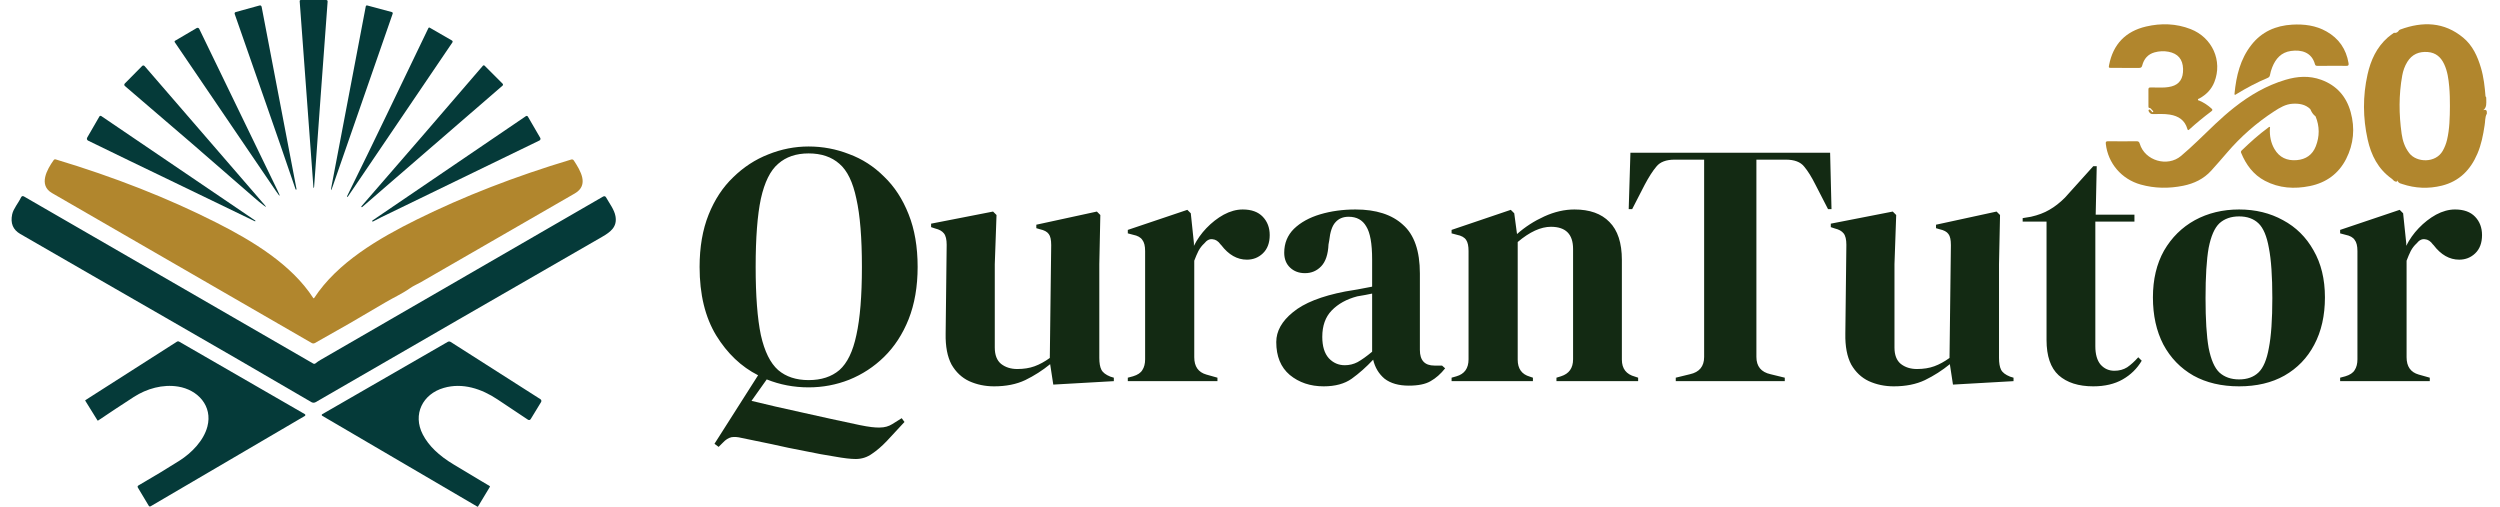 <svg xmlns="http://www.w3.org/2000/svg" width="148" height="30" viewBox="0 0 148 30" fill="none"><g clip-path="url(#clip0_183_2)"><path d="M19.395 0.099C19.123 3.744 18.858 7.412 18.595 11.07C18.595 11.083 18.591 11.093 18.582 11.102C18.575 11.112 18.569 11.122 18.564 11.135C18.563 11.138 18.558 11.138 18.558 11.135L17.741 0.072C17.738 0.032 17.769 0 17.808 0L19.304 0.001C19.37 0.001 19.399 0.034 19.395 0.099V0.099Z" fill="#053A39"></path><path d="M15.709 6.028C15.072 4.21 14.468 2.479 13.897 0.837C13.875 0.771 13.897 0.73 13.963 0.711L15.353 0.328C15.43 0.306 15.475 0.336 15.491 0.414C16.172 3.996 16.859 7.59 17.554 11.193C17.557 11.209 17.551 11.218 17.535 11.223L17.534 11.224C17.515 11.228 17.503 11.223 17.497 11.204C16.909 9.478 16.313 7.752 15.709 6.027V6.028Z" fill="#053A39"></path><path d="M23.247 0.809L19.69 11.049C19.591 11.334 19.569 11.328 19.625 11.033L21.654 0.377C21.662 0.337 21.701 0.312 21.74 0.323L23.199 0.715C23.24 0.727 23.261 0.77 23.247 0.809H23.247Z" fill="#053A39"></path><path d="M20.547 11.613C22.197 8.278 23.787 4.918 25.364 1.657C25.377 1.631 25.409 1.621 25.434 1.636L26.758 2.399C26.797 2.423 26.808 2.474 26.783 2.51C24.729 5.534 22.665 8.579 20.591 11.643C20.582 11.657 20.572 11.658 20.558 11.651C20.542 11.642 20.54 11.629 20.547 11.613L20.547 11.613Z" fill="#053A39"></path><path d="M11.794 1.707L16.426 11.268C16.623 11.672 16.594 11.69 16.341 11.318L10.345 2.497C10.326 2.469 10.335 2.429 10.364 2.413L11.643 1.661C11.697 1.629 11.766 1.651 11.794 1.707H11.794Z" fill="#053A39"></path><path d="M15.036 11.689C12.675 9.623 10.128 7.424 7.393 5.091C7.349 5.054 7.346 4.987 7.387 4.946L8.416 3.905C8.455 3.864 8.521 3.867 8.559 3.911L15.666 12.132C15.783 12.267 15.77 12.281 15.628 12.174C15.443 12.034 15.244 11.872 15.036 11.689L15.036 11.689Z" fill="#053A39"></path><path d="M21.399 12.21C23.808 9.44 26.205 6.667 28.588 3.891C28.615 3.861 28.661 3.861 28.689 3.889L29.753 4.953C29.787 4.986 29.785 5.041 29.75 5.071C26.987 7.457 24.216 9.853 21.44 12.258C21.427 12.27 21.415 12.27 21.402 12.257L21.401 12.255C21.386 12.241 21.386 12.226 21.399 12.21H21.399Z" fill="#053A39"></path><path d="M15.087 13.099C11.809 11.503 8.505 9.933 5.215 8.325C5.149 8.293 5.124 8.212 5.161 8.147L5.885 6.894C5.907 6.856 5.957 6.845 5.993 6.869C9.019 8.925 12.058 10.989 15.112 13.057C15.124 13.065 15.127 13.075 15.119 13.088C15.112 13.101 15.1 13.104 15.087 13.098V13.099Z" fill="#053A39"></path><path d="M22.562 12.865C22.402 12.943 22.243 13.024 22.085 13.111C22.066 13.121 22.051 13.118 22.038 13.105C22.034 13.1 22.032 13.096 22.032 13.091C22.031 13.075 22.037 13.062 22.05 13.053C25.085 10.99 28.112 8.931 31.132 6.877C31.172 6.849 31.227 6.862 31.252 6.905L31.982 8.161C32.016 8.218 31.992 8.291 31.934 8.318C28.797 9.838 25.673 11.354 22.562 12.865V12.865Z" fill="#053A39"></path><path d="M18.599 17.643C19.974 15.539 22.418 14.115 24.672 12.998C27.448 11.624 30.495 10.44 33.81 9.446C33.88 9.424 33.935 9.444 33.975 9.507C34.357 10.097 34.894 10.954 34.026 11.453C30.95 13.222 27.92 14.968 24.936 16.694C24.717 16.821 24.483 16.914 24.276 17.06C23.808 17.392 23.29 17.618 22.798 17.912C21.424 18.731 20.037 19.531 18.639 20.309C18.582 20.341 18.512 20.34 18.455 20.308C13.236 17.3 8.11 14.34 3.076 11.427C2.266 10.957 2.781 10.034 3.176 9.481C3.206 9.437 3.249 9.422 3.3 9.437C6.772 10.481 9.939 11.727 12.801 13.174C14.938 14.253 17.259 15.653 18.544 17.643C18.557 17.664 18.586 17.664 18.599 17.643V17.643Z" fill="#B1862D"></path><path d="M35.643 14.022C29.986 17.277 24.336 20.539 18.688 23.807C18.609 23.852 18.513 23.852 18.434 23.805C12.724 20.462 6.94 17.17 1.196 13.848C0.768 13.6 0.609 13.215 0.72 12.691C0.792 12.352 1.092 12.015 1.244 11.689C1.284 11.606 1.344 11.587 1.424 11.633L18.538 21.52C18.589 21.549 18.636 21.545 18.681 21.509C18.77 21.436 18.866 21.37 18.968 21.311C24.426 18.159 30.003 14.935 35.697 11.641C35.776 11.595 35.837 11.611 35.882 11.69C36.075 12.034 36.367 12.41 36.436 12.796C36.549 13.427 36.155 13.727 35.643 14.022Z" fill="#053A39"></path><path d="M10.544 22.885C9.635 22.739 8.693 23.003 7.918 23.502C7.225 23.951 6.521 24.415 5.809 24.895C5.793 24.906 5.78 24.903 5.77 24.887L5.051 23.727C5.041 23.71 5.044 23.695 5.061 23.685L10.471 20.229C10.512 20.202 10.566 20.201 10.608 20.226L18.046 24.517C18.087 24.541 18.087 24.601 18.046 24.624L8.924 29.968C8.874 29.997 8.835 29.987 8.804 29.938L8.165 28.87C8.131 28.813 8.143 28.769 8.2 28.736C9.102 28.213 9.909 27.726 10.623 27.273C11.341 26.817 12.058 26.087 12.277 25.255C12.598 24.037 11.716 23.075 10.544 22.885L10.544 22.885Z" fill="#053A39"></path><path d="M29.461 23.651C28.506 23.012 27.384 22.641 26.27 22.964C25.022 23.323 24.412 24.533 25.031 25.725C25.372 26.383 25.98 26.973 26.852 27.494C27.565 27.919 28.277 28.347 28.988 28.775C29.007 28.787 29.011 28.803 29 28.822L28.299 29.984C28.289 30 28.277 30.004 28.261 29.994C25.209 28.213 22.146 26.418 19.072 24.612C19.038 24.591 19.038 24.541 19.072 24.523L26.506 20.239C26.561 20.208 26.628 20.209 26.68 20.243L31.992 23.631C32.049 23.667 32.067 23.743 32.032 23.802L31.424 24.8C31.379 24.875 31.319 24.888 31.245 24.84C30.649 24.445 30.055 24.05 29.461 23.651Z" fill="#053A39"></path></g><g clip-path="url(#clip1_183_2)"><path d="M137.416 4.724C136.714 4.468 136.009 4.514 135.303 4.724C134.174 5.06 133.181 5.643 132.265 6.365C131.495 6.97 130.808 7.666 130.102 8.341C129.783 8.645 129.458 8.944 129.121 9.229C128.314 9.911 126.976 9.516 126.674 8.509C126.641 8.401 126.6 8.36 126.481 8.362C125.925 8.369 125.369 8.368 124.812 8.362C124.692 8.361 124.648 8.379 124.664 8.518C124.79 9.666 125.598 10.61 126.731 10.926C127.563 11.159 128.402 11.166 129.243 10.997C129.885 10.868 130.46 10.594 130.907 10.1C131.225 9.749 131.536 9.39 131.845 9.031C132.657 8.086 133.584 7.27 134.629 6.592C134.963 6.375 135.311 6.165 135.724 6.141C136.106 6.119 136.474 6.175 136.768 6.457C136.837 6.626 136.931 6.778 137.081 6.889C137.325 7.477 137.325 8.073 137.096 8.659C136.899 9.164 136.509 9.436 135.965 9.48C135.392 9.526 134.939 9.325 134.646 8.82C134.43 8.449 134.358 8.042 134.377 7.617C134.379 7.582 134.409 7.537 134.363 7.515C134.329 7.498 134.304 7.537 134.279 7.555C133.721 7.961 133.212 8.424 132.715 8.9C132.67 8.943 132.649 8.984 132.676 9.05C132.966 9.753 133.397 10.342 134.084 10.704C134.929 11.147 135.83 11.201 136.748 11.013C137.711 10.815 138.445 10.286 138.892 9.407C139.34 8.526 139.422 7.592 139.162 6.644C138.909 5.718 138.333 5.058 137.417 4.724L137.416 4.724Z" fill="#B1862D"></path><path d="M147.011 6.523C147.226 6.349 147.187 6.111 147.187 5.883C147.187 5.845 147.189 5.807 147.184 5.77C147.172 5.745 147.161 5.719 147.142 5.698C147.097 5.131 147.035 4.567 146.873 4.019C146.671 3.336 146.381 2.694 145.823 2.231C144.69 1.292 143.423 1.259 142.096 1.748C142.073 1.769 142.039 1.767 142.019 1.8C141.951 1.908 141.856 1.97 141.72 1.942C141.599 2.033 141.472 2.117 141.358 2.216C140.693 2.803 140.346 3.568 140.158 4.41C139.872 5.691 139.881 6.978 140.165 8.257C140.371 9.187 140.781 10.005 141.587 10.577C141.662 10.625 141.703 10.715 141.794 10.743C141.875 10.767 141.93 10.757 141.921 10.668C141.954 10.778 142.034 10.848 142.16 10.878C142.178 10.883 142.197 10.883 142.213 10.895C142.984 11.153 143.769 11.185 144.556 10.991C145.589 10.735 146.253 10.057 146.661 9.102C146.891 8.567 147.001 8.002 147.087 7.431C147.134 7.196 147.097 6.946 147.222 6.726C147.237 6.529 147.177 6.469 147.011 6.524V6.523ZM145.035 6.292C145.029 6.959 145.019 7.627 144.864 8.282C144.81 8.508 144.727 8.723 144.611 8.927C144.189 9.672 143.064 9.629 142.63 9.068C142.365 8.727 142.235 8.334 142.177 7.919C142.014 6.768 142.005 5.617 142.212 4.47C142.264 4.185 142.359 3.912 142.513 3.663C142.792 3.211 143.208 3.04 143.725 3.08C144.203 3.116 144.506 3.389 144.698 3.805C144.892 4.224 144.953 4.675 144.994 5.129C145.029 5.516 145.037 5.904 145.035 6.292L145.035 6.292Z" fill="#B1862D"></path><path d="M124.999 4.019C125.541 4.019 126.083 4.016 126.624 4.021C126.739 4.022 126.789 3.993 126.82 3.876C126.921 3.488 127.153 3.209 127.553 3.099C127.823 3.025 128.098 3.011 128.373 3.063C128.934 3.169 129.22 3.507 129.238 4.076C129.255 4.645 129.03 4.991 128.552 5.117C128.297 5.185 128.035 5.186 127.833 5.181C127.616 5.181 127.46 5.184 127.303 5.179C127.216 5.177 127.186 5.211 127.187 5.296C127.189 5.627 127.188 5.959 127.188 6.29C127.188 6.332 127.183 6.381 127.243 6.389C127.318 6.398 127.358 6.452 127.396 6.506C127.423 6.545 127.506 6.583 127.461 6.628C127.408 6.679 127.386 6.585 127.347 6.561C127.331 6.552 127.322 6.533 127.308 6.52C127.283 6.498 127.256 6.469 127.221 6.491C127.181 6.516 127.187 6.56 127.206 6.593C127.257 6.678 127.309 6.754 127.433 6.754C127.775 6.754 128.118 6.729 128.458 6.785C128.967 6.869 129.344 7.113 129.492 7.633C129.521 7.736 129.557 7.71 129.614 7.658C130.028 7.282 130.462 6.927 130.91 6.591C130.997 6.526 130.99 6.488 130.917 6.421C130.707 6.232 130.476 6.077 130.216 5.965C130.18 5.95 130.119 5.951 130.117 5.9C130.115 5.848 130.176 5.844 130.21 5.825C130.615 5.602 130.921 5.289 131.091 4.856C131.585 3.6 130.971 2.224 129.687 1.723C128.828 1.388 127.938 1.363 127.051 1.569C125.834 1.852 125.096 2.62 124.858 3.85C124.827 4.011 124.835 4.018 124.999 4.019Z" fill="#B1862D"></path><path d="M132.302 5.607C132.343 5.624 132.371 5.585 132.402 5.567C132.994 5.205 133.605 4.88 134.245 4.612C134.322 4.579 134.366 4.533 134.381 4.449C134.409 4.29 134.456 4.136 134.515 3.986C134.717 3.474 135.046 3.099 135.622 3.017C136.232 2.93 136.85 3.085 137.047 3.807C137.069 3.89 137.124 3.899 137.197 3.898C137.482 3.896 137.767 3.897 138.052 3.897C138.332 3.897 138.612 3.891 138.892 3.9C139.024 3.904 139.055 3.862 139.034 3.736C138.893 2.904 138.46 2.274 137.723 1.86C137.094 1.506 136.407 1.419 135.698 1.459C134.72 1.515 133.891 1.879 133.28 2.662C132.622 3.503 132.385 4.495 132.285 5.531C132.282 5.558 132.271 5.594 132.302 5.607Z" fill="#B1862D"></path></g><path d="M47.87 22.932C46.996 22.932 46.169 22.775 45.391 22.461L44.489 23.731C45.377 23.95 46.388 24.182 47.522 24.428C48.669 24.687 49.796 24.933 50.902 25.166C51.435 25.275 51.831 25.323 52.091 25.309C52.364 25.309 52.61 25.241 52.828 25.104L53.381 24.756L53.545 24.981L52.5 26.108C52.2 26.422 51.906 26.675 51.619 26.866C51.333 27.071 51.011 27.173 50.656 27.173C50.37 27.173 49.96 27.126 49.427 27.03C48.894 26.948 48.3 26.839 47.645 26.702C46.989 26.579 46.333 26.443 45.678 26.292C45.022 26.156 44.428 26.033 43.895 25.924C43.677 25.869 43.479 25.855 43.301 25.883C43.123 25.924 42.953 26.033 42.789 26.21L42.543 26.456L42.297 26.272L44.879 22.215C43.882 21.71 43.055 20.924 42.4 19.859C41.744 18.78 41.416 17.428 41.416 15.802C41.416 14.628 41.594 13.596 41.949 12.709C42.304 11.821 42.789 11.083 43.404 10.496C44.018 9.895 44.708 9.444 45.473 9.144C46.251 8.829 47.05 8.672 47.87 8.672C48.703 8.672 49.502 8.823 50.267 9.123C51.046 9.41 51.736 9.854 52.336 10.455C52.951 11.042 53.436 11.787 53.791 12.688C54.146 13.576 54.324 14.614 54.324 15.802C54.324 16.963 54.146 17.995 53.791 18.896C53.436 19.784 52.951 20.528 52.336 21.129C51.736 21.717 51.046 22.167 50.267 22.482C49.502 22.782 48.703 22.932 47.87 22.932ZM47.87 22.502C48.621 22.502 49.229 22.304 49.693 21.908C50.158 21.498 50.492 20.808 50.697 19.838C50.916 18.855 51.025 17.51 51.025 15.802C51.025 14.081 50.916 12.736 50.697 11.766C50.492 10.783 50.158 10.093 49.693 9.697C49.229 9.287 48.621 9.082 47.87 9.082C47.132 9.082 46.531 9.287 46.067 9.697C45.603 10.093 45.261 10.783 45.043 11.766C44.838 12.736 44.735 14.081 44.735 15.802C44.735 17.51 44.838 18.855 45.043 19.838C45.261 20.808 45.603 21.498 46.067 21.908C46.531 22.304 47.132 22.502 47.87 22.502ZM58.85 22.871C58.318 22.871 57.826 22.768 57.375 22.564C56.938 22.359 56.59 22.031 56.33 21.58C56.084 21.116 55.968 20.508 55.982 19.757L56.043 14.491C56.043 14.177 55.989 13.951 55.879 13.815C55.77 13.678 55.599 13.583 55.367 13.528L55.121 13.446V13.241L58.789 12.524L58.994 12.729L58.891 15.638V20.576C58.891 21.013 59.014 21.334 59.26 21.539C59.52 21.744 59.84 21.846 60.223 21.846C60.605 21.846 60.947 21.792 61.247 21.683C61.548 21.573 61.848 21.409 62.149 21.191L62.231 14.511C62.231 14.197 62.183 13.979 62.087 13.856C61.992 13.719 61.814 13.624 61.555 13.569L61.35 13.508V13.303L64.935 12.524L65.14 12.729L65.079 15.638V21.191C65.079 21.491 65.12 21.724 65.202 21.887C65.284 22.051 65.461 22.188 65.734 22.297L65.939 22.359V22.564L62.354 22.768L62.169 21.559C61.718 21.928 61.227 22.242 60.694 22.502C60.175 22.748 59.56 22.871 58.85 22.871ZM66.766 22.564V22.359L67.074 22.277C67.347 22.195 67.531 22.072 67.627 21.908C67.736 21.744 67.791 21.532 67.791 21.273V14.86C67.791 14.559 67.736 14.341 67.627 14.204C67.531 14.054 67.347 13.951 67.074 13.897L66.766 13.815V13.61L70.29 12.422L70.495 12.627L70.68 14.389V14.553C70.871 14.17 71.117 13.822 71.417 13.508C71.732 13.18 72.073 12.913 72.442 12.709C72.824 12.504 73.2 12.401 73.569 12.401C74.088 12.401 74.484 12.545 74.757 12.832C75.03 13.118 75.167 13.48 75.167 13.917C75.167 14.382 75.03 14.744 74.757 15.003C74.498 15.249 74.183 15.372 73.815 15.372C73.241 15.372 72.736 15.085 72.298 14.511L72.257 14.47C72.121 14.279 71.964 14.177 71.786 14.163C71.609 14.136 71.445 14.218 71.294 14.409C71.158 14.532 71.042 14.682 70.946 14.86C70.864 15.024 70.782 15.215 70.7 15.434V21.15C70.7 21.696 70.939 22.038 71.417 22.174L72.073 22.359V22.564H66.766ZM78.361 22.871C77.569 22.871 76.9 22.645 76.353 22.195C75.821 21.744 75.555 21.095 75.555 20.248C75.555 19.606 75.882 19.019 76.538 18.486C77.194 17.94 78.225 17.53 79.632 17.257C79.85 17.216 80.096 17.175 80.369 17.134C80.642 17.079 80.929 17.025 81.23 16.97V15.352C81.23 14.423 81.114 13.774 80.882 13.405C80.663 13.023 80.315 12.832 79.837 12.832C79.509 12.832 79.249 12.941 79.058 13.159C78.867 13.364 78.744 13.726 78.689 14.245L78.648 14.47C78.621 15.058 78.478 15.488 78.218 15.761C77.958 16.035 77.638 16.171 77.255 16.171C76.9 16.171 76.606 16.062 76.374 15.843C76.142 15.625 76.026 15.331 76.026 14.962C76.026 14.402 76.217 13.931 76.599 13.549C76.996 13.166 77.514 12.879 78.156 12.688C78.799 12.497 79.495 12.401 80.246 12.401C81.462 12.401 82.398 12.702 83.053 13.303C83.722 13.89 84.057 14.853 84.057 16.192V20.72C84.057 21.334 84.344 21.642 84.918 21.642H85.368L85.553 21.805C85.293 22.133 85.007 22.386 84.692 22.564C84.392 22.741 83.962 22.83 83.401 22.83C82.8 22.83 82.323 22.693 81.967 22.42C81.626 22.133 81.4 21.758 81.291 21.293C80.882 21.73 80.458 22.106 80.021 22.42C79.597 22.721 79.044 22.871 78.361 22.871ZM79.611 21.621C79.884 21.621 80.137 21.559 80.369 21.437C80.615 21.3 80.902 21.095 81.23 20.822V17.38C81.093 17.407 80.957 17.434 80.82 17.462C80.683 17.489 80.526 17.517 80.349 17.544C79.721 17.708 79.215 17.988 78.833 18.384C78.464 18.766 78.279 19.285 78.279 19.941C78.279 20.501 78.409 20.924 78.669 21.211C78.928 21.484 79.242 21.621 79.611 21.621ZM85.934 22.564V22.359L86.221 22.277C86.699 22.14 86.938 21.805 86.938 21.273V14.86C86.938 14.559 86.891 14.341 86.795 14.204C86.699 14.054 86.515 13.951 86.242 13.897L85.934 13.815V13.61L89.438 12.422L89.643 12.627L89.807 13.856C90.285 13.432 90.824 13.084 91.425 12.811C92.026 12.538 92.621 12.401 93.208 12.401C94.109 12.401 94.799 12.647 95.277 13.139C95.769 13.63 96.015 14.382 96.015 15.393V21.293C96.015 21.826 96.274 22.16 96.793 22.297L96.978 22.359V22.564H92.142V22.359L92.409 22.277C92.887 22.126 93.126 21.792 93.126 21.273V14.737C93.126 13.863 92.689 13.426 91.815 13.426C91.214 13.426 90.558 13.726 89.848 14.327V21.293C89.848 21.826 90.087 22.16 90.565 22.297L90.749 22.359V22.564H85.934ZM99.205 22.564V22.359L100.045 22.154C100.605 22.031 100.885 21.689 100.885 21.129V9.451H99.144C98.638 9.451 98.276 9.587 98.058 9.861C97.839 10.12 97.607 10.482 97.361 10.947L96.624 12.381H96.419L96.521 9.041H108.343L108.425 12.381H108.22L107.482 10.947C107.25 10.482 107.025 10.12 106.806 9.861C106.588 9.587 106.226 9.451 105.72 9.451H103.979V21.129C103.979 21.689 104.259 22.031 104.819 22.154L105.659 22.359V22.564H99.205ZM112.112 22.871C111.579 22.871 111.088 22.768 110.637 22.564C110.2 22.359 109.852 22.031 109.592 21.58C109.346 21.116 109.23 20.508 109.244 19.757L109.305 14.491C109.305 14.177 109.251 13.951 109.141 13.815C109.032 13.678 108.861 13.583 108.629 13.528L108.383 13.446V13.241L112.051 12.524L112.255 12.729L112.153 15.638V20.576C112.153 21.013 112.276 21.334 112.522 21.539C112.781 21.744 113.102 21.846 113.485 21.846C113.867 21.846 114.209 21.792 114.509 21.683C114.81 21.573 115.11 21.409 115.411 21.191L115.493 14.511C115.493 14.197 115.445 13.979 115.349 13.856C115.254 13.719 115.076 13.624 114.817 13.569L114.612 13.508V13.303L118.197 12.524L118.402 12.729L118.341 15.638V21.191C118.341 21.491 118.382 21.724 118.463 21.887C118.545 22.051 118.723 22.188 118.996 22.297L119.201 22.359V22.564L115.616 22.768L115.431 21.559C114.98 21.928 114.489 22.242 113.956 22.502C113.437 22.748 112.822 22.871 112.112 22.871ZM123.921 22.871C123.047 22.871 122.364 22.652 121.872 22.215C121.394 21.778 121.155 21.081 121.155 20.125V13.118H119.742V12.913L120.233 12.832C120.657 12.736 121.019 12.599 121.319 12.422C121.633 12.244 121.941 12.005 122.241 11.705L123.921 9.84H124.126L124.065 12.709H126.359V13.118H124.044V20.494C124.044 20.972 124.147 21.334 124.351 21.58C124.57 21.826 124.843 21.949 125.171 21.949C125.458 21.949 125.711 21.881 125.929 21.744C126.148 21.594 126.366 21.396 126.585 21.15L126.79 21.355C126.516 21.819 126.141 22.188 125.663 22.461C125.185 22.734 124.604 22.871 123.921 22.871ZM132.555 22.871C131.517 22.871 130.615 22.659 129.851 22.236C129.086 21.799 128.491 21.184 128.068 20.392C127.658 19.599 127.453 18.671 127.453 17.605C127.453 16.54 127.672 15.618 128.109 14.839C128.56 14.061 129.168 13.46 129.933 13.036C130.711 12.613 131.585 12.401 132.555 12.401C133.525 12.401 134.392 12.613 135.157 13.036C135.922 13.446 136.523 14.04 136.96 14.819C137.411 15.597 137.636 16.526 137.636 17.605C137.636 18.684 137.424 19.62 137.001 20.412C136.591 21.191 136.004 21.799 135.239 22.236C134.488 22.659 133.593 22.871 132.555 22.871ZM132.555 22.461C133.033 22.461 133.416 22.324 133.702 22.051C133.989 21.778 134.194 21.293 134.317 20.597C134.454 19.9 134.522 18.916 134.522 17.646C134.522 16.362 134.454 15.372 134.317 14.675C134.194 13.979 133.989 13.494 133.702 13.221C133.416 12.948 133.033 12.811 132.555 12.811C132.077 12.811 131.688 12.948 131.387 13.221C131.1 13.494 130.889 13.979 130.752 14.675C130.629 15.372 130.568 16.362 130.568 17.646C130.568 18.916 130.629 19.9 130.752 20.597C130.889 21.293 131.1 21.778 131.387 22.051C131.688 22.324 132.077 22.461 132.555 22.461ZM138.536 22.564V22.359L138.843 22.277C139.117 22.195 139.301 22.072 139.397 21.908C139.506 21.744 139.56 21.532 139.56 21.273V14.86C139.56 14.559 139.506 14.341 139.397 14.204C139.301 14.054 139.117 13.951 138.843 13.897L138.536 13.815V13.61L142.06 12.422L142.265 12.627L142.449 14.389V14.553C142.641 14.17 142.886 13.822 143.187 13.508C143.501 13.18 143.843 12.913 144.211 12.709C144.594 12.504 144.969 12.401 145.338 12.401C145.857 12.401 146.253 12.545 146.527 12.832C146.8 13.118 146.936 13.48 146.936 13.917C146.936 14.382 146.8 14.744 146.527 15.003C146.267 15.249 145.953 15.372 145.584 15.372C145.01 15.372 144.505 15.085 144.068 14.511L144.027 14.47C143.89 14.279 143.733 14.177 143.556 14.163C143.378 14.136 143.214 14.218 143.064 14.409C142.927 14.532 142.811 14.682 142.716 14.86C142.634 15.024 142.552 15.215 142.47 15.434V21.15C142.47 21.696 142.709 22.038 143.187 22.174L143.843 22.359V22.564H138.536Z" fill="#132A13"></path><defs><clipPath id="clip0_183_2"><rect width="35.769" height="30" fill="white" transform="translate(0.686)"></rect></clipPath><clipPath id="clip1_183_2"><rect width="22.564" height="9.679" fill="white" transform="translate(124.66 1.436)"></rect></clipPath></defs></svg>